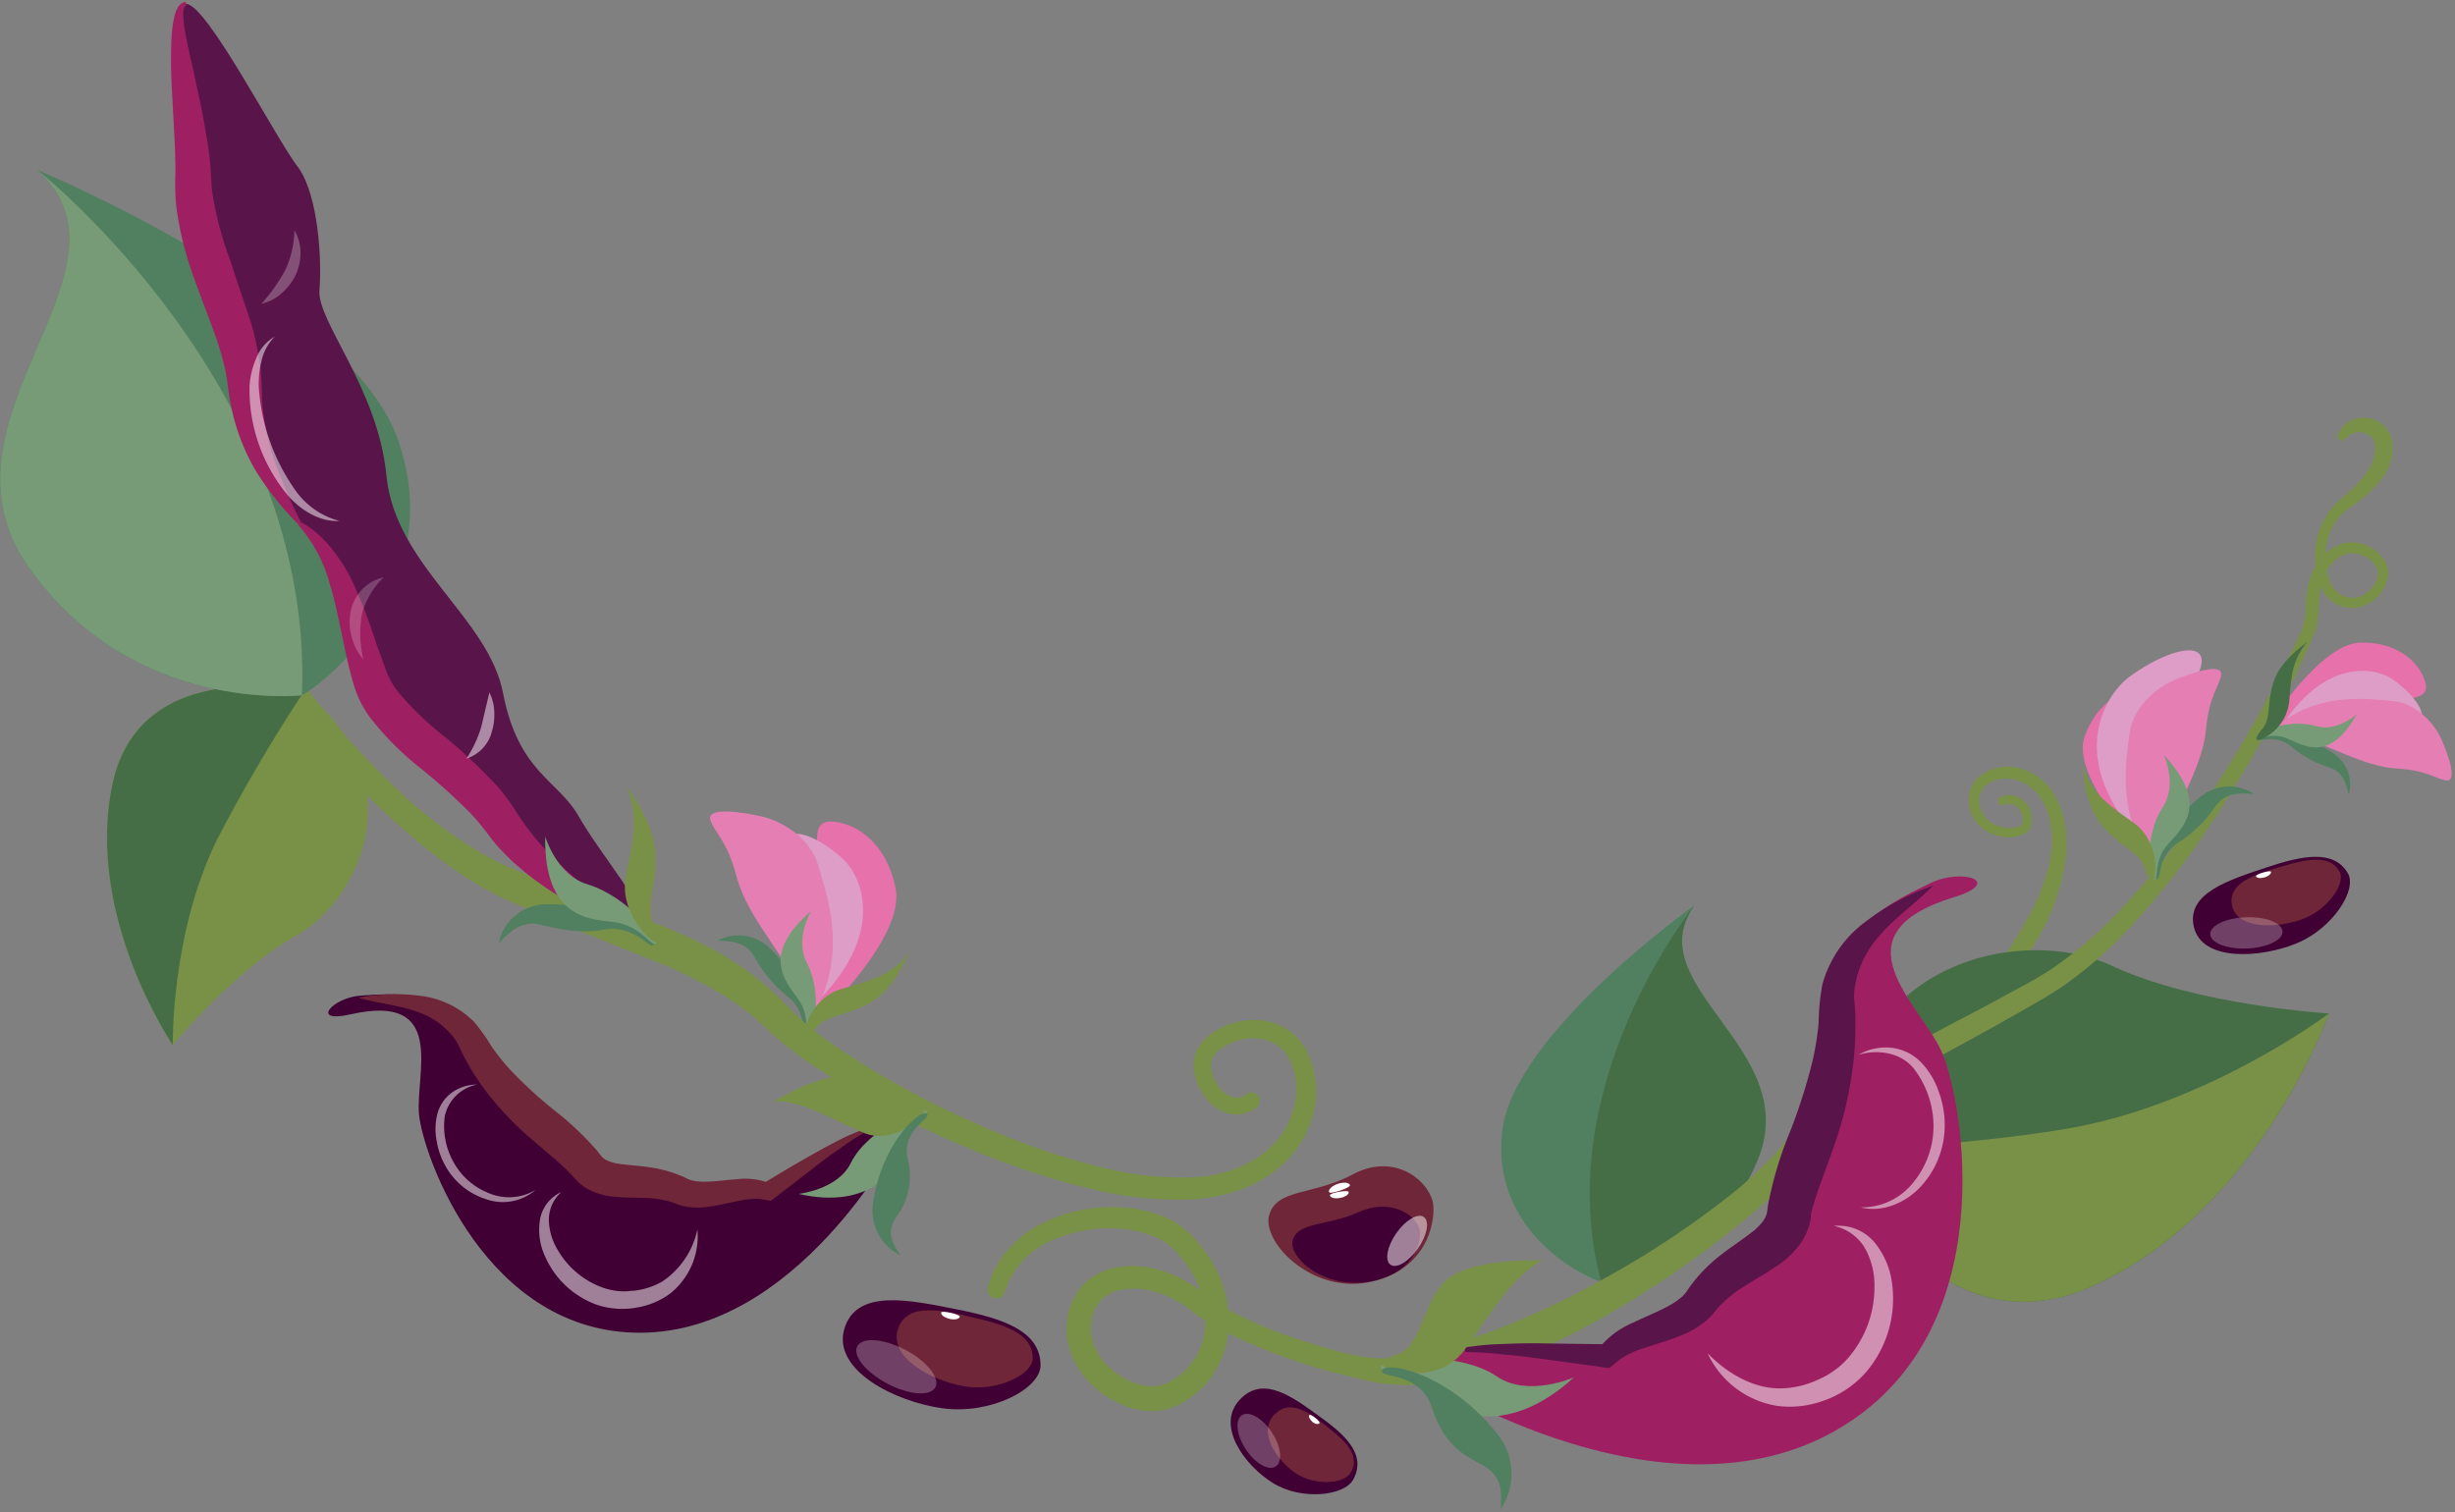 <?xml version="1.0" encoding="UTF-8"?>
<svg xmlns="http://www.w3.org/2000/svg" xmlns:v="https://vecta.io/nano" width="474" height="292" fill="none">
  <rect width="100%" height="100%" fill="#808080" stroke="none"/>
  <style><![CDATA[.B{fill:#799147}.C{fill:#518060}.D{fill:#fff}.E{fill:#769b76}.F{fill-rule:evenodd}.G{fill:#702639}.H{fill:#400033}.I{fill:#456e46}.J{opacity:.25}.K{fill:#e671ab}.L{fill:#dd9dc6}.M{fill:#e57eb3}]]></style>
  <path d="M364.557 207.8c1.888-1.17 3.694-2.469 5.404-3.888 1.723-1.378 3.405-2.895 5.005-4.439a75.8 75.8 0 0 0 8.823-10.106 114.36 114.36 0 0 0 7.169-11.167c2.27-3.705 3.906-7.764 4.839-12.008.392-2.091.462-4.229.207-6.342-.206-2.057-.895-4.037-2.013-5.776-1.102-1.668-2.765-2.885-4.687-3.433a6.69 6.69 0 0 0-2.837-.235c-.952.126-1.865.455-2.678.966-.736.504-1.273 1.25-1.516 2.109-.218.912-.18 1.866.11 2.757.342.904.916 1.702 1.663 2.314s1.643 1.017 2.597 1.174c.944.25 1.937.25 2.881 0a1.54 1.54 0 0 0 .855-.565 3.32 3.32 0 0 0 .138-.538c.027-.219.027-.442 0-.661a2.98 2.98 0 0 0-.346-1.266c-.207-.391-.499-.731-.854-.995a2.36 2.36 0 0 0-1.161-.466c-.422-.049-.849.017-1.237.19a.84.84 0 0 1-1.076-.455.83.83 0 0 1-.058-.319.82.82 0 0 1 .069-.316c.044-.1.106-.19.185-.266a.81.81 0 0 1 .273-.174c.647-.277 1.353-.39 2.054-.331a3.85 3.85 0 0 1 1.972.758c.559.408 1.021.935 1.352 1.543a4.69 4.69 0 0 1 .564 1.973c.034.343.034.69 0 1.034a3.54 3.54 0 0 1-.317 1.075c-.402.663-1.036 1.154-1.779 1.379-1.234.416-2.56.488-3.832.206-1.259-.225-2.448-.74-3.474-1.502-1.074-.791-1.886-1.886-2.33-3.144a7.16 7.16 0 0 1-.235-3.929 6.05 6.05 0 0 1 2.275-3.35 8.94 8.94 0 0 1 3.58-1.435 8.93 8.93 0 0 1 3.851.208 10.78 10.78 0 0 1 6.135 4.26c1.403 2.059 2.296 4.422 2.606 6.893.365 2.376.365 4.794 0 7.169a43.54 43.54 0 0 1-4.55 13.277c-2.241 4.043-4.918 7.829-7.982 11.291a196.33 196.33 0 0 1-19.302 19.577 1.83 1.83 0 0 1-1.273.311c-.449-.057-.86-.278-1.156-.62a1.83 1.83 0 0 1-.446-1.233c.008-.451.183-.884.49-1.215l.235-.18-.193-.11z" class="B"></path>
  <path d="M309.163 247.535s21.589-2.358 30.261-23.713-23.437-33.323-12.27-48.984c0 0-34.908 24.816-37.113 43.552s14.531 27.766 19.122 29.145z" class="C"></path>
  <path d="M309.163 247.535s21.589-2.358 30.261-23.713-23.437-33.322-12.27-48.984c0-.069-28.207 34.963-17.991 72.697z" class="I"></path>
  <g class="F">
    <path d="M276.599 231.955c-1.213-4.495-7.748-9.279-15.4-5.17s-14.724 2.66-16.158 7.899 8.438 15.496 19.908 12.794 12.339-12.959 11.65-15.523z" class="G"></path>
    <path d="M274.058 237.304c-.841-2.895-5.777-5.942-11.774-3.226s-11.429 1.833-12.642 5.239 6.204 9.926 15.165 8.106 9.747-8.465 9.251-10.119z" class="H"></path>
    <g class="D">
      <path d="M256.603 230.204c-.165-.51.593-1.227 1.71-1.599s2.15-.262 2.33.248-3.874 1.861-4.04 1.351zm3.797-.028c.083.455-.662.979-1.654 1.158s-1.889 0-1.972-.496 3.543-1.117 3.626-.662z"></path>
      <path opacity=".5" d="M273.785 241.082c-1.764 2.551-4.136 3.957-5.308 3.157s-.675-3.543 1.103-6.08 4.136-3.956 5.308-3.157.676 3.53-1.103 6.08z"></path>
    </g>
    <path d="M200.906 263.596c-.083-6.494-6.99-8.92-16.089-10.726s-19.522-4.136-21.81 3.805 9.83 14.049 19.039 15.289 18.915-3.75 18.86-8.368z" class="H"></path>
    <path d="M199.381 262.353c.097-4.494-4.618-6.328-10.85-7.789s-13.386-3.336-15.165 2.123 6.466 9.926 12.794 11.029 13.152-2.261 13.221-5.363z" class="G"></path>
    <g class="D">
      <path d="M185.318 254.274c-.11.455-1.006.648-1.985.414s-1.709-.772-1.613-1.227 3.695.372 3.598.813z"></path>
      <path d="M171.347 267.208c-4.136-2.165-6.783-5.405-5.831-7.225s5.087-1.502 9.25.676 6.77 5.432 5.832 7.238-5.101 1.503-9.251-.689z" class="J"></path>
    </g>
    <path d="M453.312 168.634c-2.675-4.578-8.575-3.516-15.758-1.103s-15.551 4.949-13.952 11.539 12.67 5.997 19.715 3.143 11.87-10.381 9.995-13.579z" class="H"></path>
    <path d="M451.728 168.356c-1.751-3.226-5.846-2.619-10.864-1.116s-10.85 3.046-9.899 7.637 8.617 4.44 13.539 2.634 8.437-6.894 7.224-9.155z" class="G"></path>
    <g class="D">
      <path d="M438.463 168.344c.11.358-.442.855-1.241 1.089s-1.531.152-1.641-.221 2.771-1.227 2.882-.868z"></path>
      <path d="M433.795 183.164c-3.833.152-7.004-1.089-7.059-2.757s3.006-3.13 6.893-3.268 7.004 1.103 7.073 2.758-3.061 3.143-6.907 3.267z" class="J"></path>
    </g>
    <path d="M261.276 285.723c2.482-4.591-1.061-8.272-6.273-12.022s-11.029-8.354-15.661-3.377.91 12.642 6.424 16.061 13.773 2.509 15.51-.662z" class="H"></path>
    <path d="M260.768 284.412c1.82-3.13-.538-5.735-4.026-8.493s-7.403-6.066-10.671-2.757.331 8.782 4.04 11.291 9.402 2.151 10.657-.041z" class="G"></path>
    <g class="D">
      <path d="M254.77 274.832c-.249.289-.897.179-1.379-.262s-.813-1.02-.579-1.31 2.192 1.282 1.958 1.572z"></path>
      <path d="M240.655 280.07c-1.861-2.757-2.288-5.694-.965-6.714s3.888.359 5.735 3.047 2.303 5.694.979 6.714-3.888-.358-5.749-3.047z" class="J"></path>
    </g>
    <path d="M158.875 196.027s15.799-15.165 14.062-24.333-7.969-12.946-12.546-13.056-1.971 7.114-1.296 12.118-4.715 24.623-.22 25.271z" class="K"></path>
    <path d="M156.652 194.525c-1.075 1.006-1.061-6.438-.896-13.663s-5.294-16.047-3.819-18.804 7.459.537 11.112 4.136 7.996 14.875-6.397 28.331z" class="L"></path>
    <path d="M137.145 158.376c-.813-2.578 5.998-1.627 10.009-.69s9.265 4.233 10.768 9.279 4.563 13.607 1.709 23.051-4.908 1.599-7.762-3.405-7.982-10.85-9.733-17.592-4.246-8.341-4.991-10.643z" class="M"></path>
    <path d="M155.55 199.914c-.978 0 .511-4.356-3.515-7.486a25.72 25.72 0 0 1-6.452-7.817c-1.682-2.757-4.453-2.867-7.045-2.978 1.637-.857 3.506-1.17 5.333-.892a8.69 8.69 0 0 1 4.828 2.436c7.568 7.418 8.409 16.655 6.851 16.737z" class="C"></path>
    <path d="M156.596 175.939s-3.212 5.405-.827 9.954c3.171 6.066 1.296 14.435.276 14.242s.661-3.64-1.958-7.238-7.142-8.575 2.509-16.958z" class="E"></path>
    <path d="M155.553 198.15s1.571-5.611 6.893-7.169 9.389-2.385 13.07-6.893c0 0-2.758 6.383-6.618 8.975-5.004 3.336-9.085 2.564-11.401 5.515s-2.606 1.461-1.944-.428z" class="B"></path>
  </g>
  <path d="M42.943 108.013a197.16 197.16 0 0 0 21.535 31.448c4.069 4.868 8.444 9.473 13.097 13.786 4.581 4.302 9.62 8.089 15.027 11.291a56.71 56.71 0 0 0 8.272 4.012l8.989 3.406 18.116 6.893c3.019 1.268 6.066 2.578 9.057 4.136 3.005 1.607 5.878 3.451 8.589 5.514l1.999 1.613 1.903 1.724c.648.551 1.199 1.185 1.806 1.778l1.682 1.71a60.11 60.11 0 0 0 7.114 5.859 149.14 149.14 0 0 0 16.185 9.885 189.23 189.23 0 0 0 17.261 8.093c5.854 2.414 11.871 4.413 18.005 5.983a63.68 63.68 0 0 0 18.474 2.206c6.039-.248 12.036-2.289 15.993-6.59a15.86 15.86 0 0 0 3.957-7.541c.609-2.778.309-5.678-.855-8.272a7.35 7.35 0 0 0-6.08-4.371c-1.366-.151-2.749-.031-4.069.352s-2.551 1.023-3.624 1.882c-.454.332-.83.76-1.102 1.253a3.88 3.88 0 0 0-.47 1.601 7.34 7.34 0 0 0 .111.91 7.38 7.38 0 0 0 .248.992 7.72 7.72 0 0 0 .813 1.82 5.51 5.51 0 0 0 2.758 2.385 2.75 2.75 0 0 0 1.513.189c.512-.08.991-.303 1.382-.644a1.6 1.6 0 0 1 1.119-.345c.403.03.78.213 1.054.51a1.6 1.6 0 0 1 .424 1.091c-.001.404-.156.793-.433 1.088-.822.769-1.853 1.278-2.964 1.461a6.45 6.45 0 0 1-3.171-.275c-1.871-.698-3.454-2.004-4.494-3.709a11.45 11.45 0 0 1-1.186-2.578c-.15-.45-.265-.911-.345-1.379-.108-.485-.172-.978-.193-1.475a6.43 6.43 0 0 1 .786-3.157 8.49 8.49 0 0 1 1.889-2.33c1.411-1.221 3.072-2.12 4.867-2.633 1.784-.546 3.659-.728 5.514-.538a11.04 11.04 0 0 1 5.322 1.93c1.568 1.115 2.822 2.615 3.64 4.357 1.594 3.292 2.078 7.012 1.378 10.602a19.87 19.87 0 0 1-4.742 9.457c-2.385 2.615-5.331 4.656-8.617 5.97a32.32 32.32 0 0 1-10.037 2.233 68.91 68.91 0 0 1-19.825-2.013 142.13 142.13 0 0 1-18.749-5.886c-12.227-4.687-23.905-10.697-34.825-17.923a65.04 65.04 0 0 1-7.997-6.176l-1.792-1.655c-.565-.51-1.103-1.061-1.696-1.53l-1.764-1.379-1.834-1.378c-5.152-3.399-10.669-6.211-16.447-8.383l-17.923-7.238-8.92-3.887c-3.072-1.384-6.035-2.997-8.865-4.826a113.43 113.43 0 0 1-15.455-12.408c-4.754-4.487-9.278-9.212-13.552-14.158-4.288-4.908-8.382-9.982-12.339-15.166s-7.776-10.395-11.512-15.909a3.53 3.53 0 0 1-.433-2.589c.194-.887.722-1.665 1.474-2.172a3.53 3.53 0 0 1 2.566-.554c.895.153 1.696.644 2.238 1.372l.165.275h-.014z" class="B"></path>
  <path d="M173.104 220.541s-19.301 36.631-49.314 36.824-42.174-34.343-42.891-42.174 5.515-23.588-13.249-19.301c-7.886 1.779-3.405-3.253 1.971-3.626s17.826-1.475 23.506 8.052c6.631 11.139 16.93 15.896 22.376 23.258 2.537 3.405 9.526.896 16.957 4.618 3.805 1.903 11.098-1.199 15.538.662 0 0 10.615-7.403 15.399-8.92 0 0 6.894-3.943 8.934-4.646s3.847-.841.772 5.253z" class="H"></path>
  <path d="M69.509 192.773c3.943 1.075 7.762 1.378 11.098 2.633a14.79 14.79 0 0 1 7.293 5.377 10.36 10.36 0 0 1 .951 1.764l.607 1.283.813 1.489a47.98 47.98 0 0 0 3.571 5.432c2.513 3.285 5.364 6.298 8.506 8.988 2.923 2.551 5.708 4.729 7.776 6.894l.358.399.097.097.234.276.304.331c.289.303.592.592.896.854s.468.373.717.552a9.87 9.87 0 0 0 1.475.827c1.458.657 3.022 1.049 4.618 1.158 2.427.179 4.136.152 5.804.207 1.523.036 3.037.254 4.509.648a26.11 26.11 0 0 1 1.034.331c.634.262.317.124 1.075.4.451.144.911.255 1.379.33a13.74 13.74 0 0 0 4.039 0c2.302-.289 4.136-.799 5.887-1.116 1.383-.345 2.81-.475 4.232-.386l2.041.358.758-.579 8.355-6.438c1.378-1.062 2.757-2.11 4.274-3.102 1.401-1.045 2.865-2.003 4.384-2.868l-.207-.662c-1.683.605-3.319 1.333-4.894 2.179-1.572.799-3.116 1.654-4.66 2.523a303.6 303.6 0 0 0-9.127 5.376h.441c-1.899-.649-3.922-.856-5.914-.606-1.944.138-3.847.413-5.735.469a11.05 11.05 0 0 1-2.758-.207c-.432-.097-.849-.25-1.24-.455a13.88 13.88 0 0 0-1.379-.607c-1.828-.736-3.741-1.241-5.694-1.503-1.944-.303-3.888-.386-5.735-.648a8.49 8.49 0 0 1-2.565-.716 3.63 3.63 0 0 1-.937-.69c-.303-.344-.565-.717-.882-1.13-2.562-2.929-5.401-5.603-8.479-7.983-2.975-2.395-5.784-4.988-8.41-7.762a43.89 43.89 0 0 1-3.543-4.453 34.03 34.03 0 0 0-3.391-4.756c-2.84-2.81-6.548-4.574-10.519-5.005a37.07 37.07 0 0 0-11.581.359l.124.138z" class="G"></path>
  <g class="F">
    <path d="M154.173 230.549s7.569-.8 10.078-5.929c3.35-6.824 14.159-11.098 14.669-10.064s-3.116 1.379-4.136 6.273-6.756 12.918-20.611 9.72z" class="E"></path>
    <path d="M176.944 216.39s-4.812 4.756-10.478 2.261-12.298-6.384-17.068-5.929c0 0 8.41-5.294 13.552-4.742s8.713 7.058 12.794 6.176 2.826.869 1.2 2.234z" class="B"></path>
    <path d="M179.041 215.163c.703.827-4.963 3.033-3.805 8.589.52 1.93.59 3.953.202 5.913s-1.22 3.806-2.436 5.392c-1.93 3.075-.73 4.963.869 7.376-1.847-.902-3.358-2.369-4.313-4.189a9.66 9.66 0 0 1-.995-5.93c1.641-11.664 9.375-18.502 10.478-17.151z" class="C"></path>
  </g>
  <path opacity=".5" d="M134.65 237.427c-.869 4.116-3.313 7.728-6.811 10.065a13.99 13.99 0 0 1-5.514 1.764c-.497 0-.965.097-1.489.111-1.433.041-2.862-.173-4.219-.635-3.78-1.289-6.96-3.911-8.947-7.375a11.61 11.61 0 0 1-1.696-5.653c-.02-1.04.187-2.072.606-3.025s1.04-1.801 1.82-2.49c-1.075.481-2.015 1.219-2.736 2.15a7.16 7.16 0 0 0-1.4 3.186c-.395 2.39-.063 4.845.952 7.045.961 2.217 2.377 4.208 4.156 5.844s3.88 2.881 6.17 3.655a16.02 16.02 0 0 0 3.626.661 13.76 13.76 0 0 0 1.861 0 13.1 13.1 0 0 0 1.778-.206c2.398-.366 4.67-1.312 6.618-2.758a14.14 14.14 0 0 0 5.225-12.339zm-42.501-27.986c-1.706-.006-3.373.503-4.784 1.462-1.46 1.035-2.506 2.554-2.95 4.287a12.23 12.23 0 0 0-.096 5.198c.28 1.703.864 3.342 1.723 4.839a13.64 13.64 0 0 0 7.845 6.356 9.66 9.66 0 0 0 4.997.383c1.67-.314 3.228-1.065 4.515-2.176-1.359.811-2.892 1.287-4.471 1.39s-3.161-.17-4.614-.797a13.38 13.38 0 0 1-6.769-5.997 14.27 14.27 0 0 1-1.668-8.851 7.92 7.92 0 0 1 2.218-3.992 7.91 7.91 0 0 1 4.055-2.102z" class="D"></path>
  <path d="M58.685 133.533s-31.709-7.417-37.003 18.033 11.677 50.225 11.677 50.225 12.105-14.683 23.837-21.122 23.465-29.475 1.489-47.136z" class="B"></path>
  <path d="M58.688 133.533s-31.709-7.417-37.003 18.033 11.677 50.225 11.677 50.225-.414-21.356 8.52-39.609c5.096-9.838 10.706-19.4 16.806-28.649z" class="I"></path>
  <path d="M58.299 134.262s-32.771 3.806-52.816-24.815S28.85 52.205 7.123 32.766c0 0 60.082 25.064 69.65 51.962s-12.146 45.937-18.474 49.535z" class="C"></path>
  <path d="M58.297 134.263s-32.771 3.805-52.816-24.816 23.368-57.242 1.641-76.681c0-.069 53.575 42.284 51.176 101.497z" class="E"></path>
  <path d="M123.459 177.663c-2.757 2.219-21.093-6.122-28.869-17.192-7.693-10.726-21.948-16.985-25.464-27.863s-3.378-23.272-11.305-31.544-12.063-16.033-13.263-26.98-10.45-25.436-10.064-38.768C34.66 22.191 31.475 1.277 35.873.753c4.012-.207 17.702 26.649 21.81 31.709 3.722 5.377 4.495 17.481 3.998 23.561s11.305 18.943 12.932 35.845c1.751 17.509 19.811 27.352 22.555 42.187 3.005 15.165 10.574 16.543 14.6 23.644s13.718 18.46 11.691 19.963z" fill="#59154a" class="F"></path>
  <path d="M58.109 100.816a96.95 96.95 0 0 1-5.17-11.98 46.32 46.32 0 0 1-2.358-11.829 59.56 59.56 0 0 0-.386-6.714c-.36-2.408-.862-4.793-1.503-7.142-1.379-4.467-2.909-8.561-4.136-12.587a63.77 63.77 0 0 1-3.254-11.567 33.32 33.32 0 0 1-.427-2.757l-.193-3.254a57.19 57.19 0 0 0-.869-6.893c-.675-4.453-1.709-8.741-2.592-13.028-.552-2.123-.965-4.246-1.379-6.356-.206-1.029-.349-2.069-.427-3.116-.069-1.006-.138-2.123.51-2.551L35.858.34c-.349.067-.677.215-.957.433a2.26 2.26 0 0 0-.656.821c-.264.53-.463 1.09-.593 1.668-.255 1.101-.417 2.222-.483 3.35-.166 2.233-.166 4.453-.138 6.659.124 4.439.441 8.851.648 13.263.11 2.206.193 4.412.193 6.617-.103 2.244-.047 4.492.165 6.728.584 4.446 1.637 8.818 3.143 13.042 1.461 4.219 3.13 8.272 4.563 12.408.715 2.06 1.314 4.159 1.792 6.287.427 2.082.565 4.37 1.034 6.562a40.49 40.49 0 0 0 4.701 12.546 56.49 56.49 0 0 0 8.272 10.477l.565-.386zm65.165 76.557a4.81 4.81 0 0 1-2.757-.868 24.58 24.58 0 0 1-2.688-1.641c-1.75-1.174-3.431-2.449-5.032-3.819-3.189-2.586-6.159-5.431-8.879-8.506a63.96 63.96 0 0 1-3.516-4.619l-.799-1.254c-.303-.455-.538-.869-.965-1.462-.786-1.116-1.503-2.026-2.289-2.991a105.67 105.67 0 0 0-10.119-9.651 59.02 59.02 0 0 1-8.796-8.272 14.73 14.73 0 0 1-2.633-4.136l-2.178-5.928a96.4 96.4 0 0 0-4.977-12.753c-2.22-4.136-5.225-8.272-9.526-10.643l-.579.496a28.35 28.35 0 0 1 6.135 11.471c1.282 4.205 2.054 8.589 3.005 12.973.483 2.206.993 4.398 1.654 6.562.665 2.213 1.7 4.296 3.061 6.163a57.05 57.05 0 0 0 9.54 9.651 115.02 115.02 0 0 1 9.871 8.864 53.47 53.47 0 0 1 4.136 5.06 40.18 40.18 0 0 0 4.619 4.825 56.61 56.61 0 0 0 10.961 7.611c1.978 1.061 4.028 1.983 6.135 2.757 1.07.387 2.166.695 3.281.924 1.215.367 2.521.304 3.695-.18l-.359-.634z" fill="#9f2062"></path>
  <g class="D">
    <path opacity=".5" d="M94.49 133.725l-1.585 6.7a23.58 23.58 0 0 1-2.84 6.066 7.4 7.4 0 0 0 4.922-5.294 11.03 11.03 0 0 0 .441-3.778 8.93 8.93 0 0 0-.937-3.694zm-28.951-33.13a15 15 0 0 1-8.451-5.832c-4.208-5.897-6.677-12.857-7.128-20.087-.054-1.761.146-3.521.593-5.225a9.5 9.5 0 0 1 2.509-4.467 8.38 8.38 0 0 0-3.502 3.998 15.99 15.99 0 0 0-1.379 5.515c-.179 7.834 2.529 15.459 7.61 21.424 2.592 2.84 6.245 4.922 9.747 4.674z"></path>
    <path d="M50.482 58.657a8.45 8.45 0 0 0 3.764-1.916 11.03 11.03 0 0 0 2.757-3.474c.682-1.394 1.032-2.928 1.02-4.481-.001-1.523-.41-3.018-1.186-4.329a18.64 18.64 0 0 1-1.765 7.693c-1.265 2.345-2.806 4.529-4.591 6.507z" class="J"></path>
    <path opacity=".2" d="M70.157 127.329a21.63 21.63 0 0 1-.276-8.768 15.55 15.55 0 0 1 4.205-7.086c-1.504.336-2.884 1.086-3.984 2.164-1.162 1.166-1.978 2.631-2.358 4.233-.355 1.669-.307 3.398.138 5.045a10.38 10.38 0 0 0 2.275 4.412z"></path>
  </g>
  <g class="F">
    <path d="M126.146 182.461c-.676.924-3.64-3.943-9.54-2.937-3.805.662-7.142.29-12.133-.923-3.874-.952-6.079 1.378-8.175 3.584a9.36 9.36 0 0 1 9.251-7.555c12.601-.165 21.631 6.342 20.597 7.831z" class="C"></path>
    <path d="M105.26 161.52s2.192 7.486 8.162 9.25c7.858 2.372 14.131 10.63 13.235 11.416s-2.882-3.475-8.148-4.136c-4.977-.51-13.47-.938-13.249-16.53z" class="E"></path>
    <path d="M124.875 180.682s-5.28-4.894-4.04-11.401 2.62-11.099.138-17.537c0 0 4.853 6.535 5.446 11.994.758 7.059-2.123 10.947-.138 15.069s.303 3.654-1.406 1.875z" class="B"></path>
  </g>
  <path d="M355.135 222.248s17.068 40.45 49.026 26.029 45.495-52.568 45.495-52.568-25.615-1.544-41.925-9.223-50.776-2.206-52.596 35.762z" class="I"></path>
  <path d="M355.135 222.25s17.068 40.45 49.026 26.029 45.495-52.568 45.495-52.568-22.968 17.357-49.949 22.141c-18.308 3.226-44.572 4.398-44.572 4.398zm-164.398 26.346c.734-2.769 2.114-5.325 4.026-7.459a22.06 22.06 0 0 1 6.7-5.032c5.014-2.412 10.593-3.404 16.13-2.867a23.89 23.89 0 0 1 8.162 2.192 14.85 14.85 0 0 1 3.709 2.523c1 .968 1.922 2.014 2.757 3.129 3.621 4.519 5.381 10.248 4.922 16.02a18.18 18.18 0 0 1-2.895 8.272c-1.652 2.516-3.946 4.544-6.646 5.873-.714.361-1.462.652-2.233.869-.789.207-1.598.327-2.413.358-1.552.058-3.104-.143-4.591-.593a18.6 18.6 0 0 1-7.568-4.48c-2.217-2.098-3.787-4.787-4.522-7.748a13.55 13.55 0 0 1-.249-4.66c.177-1.562.645-3.077 1.379-4.467a10.92 10.92 0 0 1 3.157-3.681c1.295-.922 2.756-1.587 4.302-1.958a17.83 17.83 0 0 1 8.754.304c2.746.754 5.333 1.996 7.638 3.667.289.207.565.427.841.648l.758.606c.44.375.9.724 1.379 1.048.992.676 2.054 1.31 3.143 1.903a86.39 86.39 0 0 0 14.021 5.818 113.21 113.21 0 0 0 7.279 2.164c2.391.668 4.844 1.089 7.321 1.255.56.035 1.122.035 1.682 0l1.779-.235c1.199-.206 2.385-.399 3.57-.703 2.358-.51 4.715-1.158 7.1-1.751 4.808-1.325 9.509-3.012 14.063-5.046 4.618-1.985 9.168-4.136 13.607-6.617 8.955-4.768 17.479-10.304 25.478-16.544a73.25 73.25 0 0 0 10.808-10.175 57.48 57.48 0 0 1 11.512-11.249 115.5 115.5 0 0 1 13.525-8.19l13.704-7.21 6.783-3.667 3.364-1.861c1.047-.662 2.136-1.241 3.157-1.958 4.163-2.829 8.037-6.062 11.567-9.651 7.107-7.322 13.466-15.335 18.984-23.919 5.629-8.579 10.73-17.493 15.275-26.691l1.668-3.461a13.32 13.32 0 0 0 1.214-3.35c.524-2.288.262-4.922.965-7.72a11.39 11.39 0 0 1 1.861-3.861c.838-1.204 1.941-2.199 3.226-2.909a6.79 6.79 0 0 1 4.467-.675 7.81 7.81 0 0 1 3.929 2.027 6.61 6.61 0 0 1 1.379 1.847 4.36 4.36 0 0 1 .455 2.316c-.217 1.51-.888 2.918-1.925 4.036s-2.39 1.894-3.88 2.223c-1.516.28-3.083.016-4.425-.744-1.295-.794-2.3-1.983-2.868-3.392-.566-1.283-.911-2.654-1.02-4.053a15.93 15.93 0 0 1 1.379-8.065 14.04 14.04 0 0 1 2.33-3.516 20.23 20.23 0 0 1 1.53-1.379 22.54 22.54 0 0 0 1.379-1.241 17.74 17.74 0 0 0 4.37-5.515c.426-.959.637-1.998.62-3.047a2.36 2.36 0 0 0-.909-2.109c-.698-.569-1.584-.854-2.482-.8a3.92 3.92 0 0 0-2.537 1.406.74.74 0 0 1-.245.17.75.75 0 0 1-.585 0 .74.74 0 0 1-.245-.17.75.75 0 0 1-.226-.376.76.76 0 0 1 .019-.438c.271-.755.718-1.434 1.302-1.983a5.08 5.08 0 0 1 2.062-1.174 5.79 5.79 0 0 1 4.853.813c.753.504 1.365 1.192 1.778 1.999.379.791.563 1.66.538 2.537.048 1.541-.284 3.07-.965 4.453-.654 1.294-1.515 2.473-2.551 3.488a28.93 28.93 0 0 1-3.046 2.675c-.524.414-1.062.8-1.613 1.186s-.952.689-1.379 1.089a10.06 10.06 0 0 0-2.096 2.757c-1.067 2.161-1.501 4.579-1.254 6.976a10.49 10.49 0 0 0 .896 3.571c.401 1.003 1.111 1.852 2.027 2.426.916.53 1.991.716 3.033.524 1.049-.243 2.002-.791 2.738-1.577a5.44 5.44 0 0 0 1.398-2.835c.011-.487-.092-.97-.3-1.41a3.12 3.12 0 0 0-.9-1.126c-.813-.785-1.839-1.312-2.95-1.517a4.55 4.55 0 0 0-3.033.51 7.36 7.36 0 0 0-2.413 2.247c-.653.932-1.121 1.98-1.379 3.089-.551 2.233-.248 4.866-.785 7.637a16.49 16.49 0 0 1-1.379 3.93l-1.572 3.584a259.24 259.24 0 0 1-14.986 27.256c-5.492 8.879-11.852 17.192-18.984 24.816a82.22 82.22 0 0 1-11.994 10.354c-1.089.786-2.261 1.447-3.378 2.178l-3.364 1.944-6.769 3.833-13.552 7.444a113.98 113.98 0 0 0-12.794 8.066 52.27 52.27 0 0 0-10.34 10.519c-3.424 4.127-7.258 7.896-11.443 11.25-4.04 3.377-8.272 6.521-12.546 9.498s-8.713 5.832-13.263 8.465-9.223 5.046-14.048 7.211c-4.88 2.17-9.917 3.968-15.069 5.377-2.628.725-5.328 1.16-8.051 1.296-1.378.075-2.758.075-4.136 0l-2.082-.166c-.731-.071-1.458-.182-2.178-.331a126.53 126.53 0 0 1-15.358-4.136 103.92 103.92 0 0 1-14.573-6.135c-1.205-.623-2.374-1.314-3.502-2.068a20.23 20.23 0 0 1-1.709-1.213l-.772-.593c-.221-.186-.451-.361-.69-.524a19.15 19.15 0 0 0-6.272-2.909 13.44 13.44 0 0 0-6.563-.151c-.951.213-1.844.632-2.615 1.228a6.67 6.67 0 0 0-1.852 2.218 8.88 8.88 0 0 0-.661 5.915c.54 2.078 1.664 3.958 3.239 5.418 3.116 3.005 8.052 4.811 11.443 2.992a12.83 12.83 0 0 0 7.073-10.368 18.43 18.43 0 0 0-3.902-12.89c-.697-.942-1.466-1.827-2.302-2.647a10.82 10.82 0 0 0-2.592-1.793 19.83 19.83 0 0 0-6.687-1.888c-4.787-.534-9.63.213-14.034 2.164-2.151.904-4.08 2.263-5.656 3.984a16.16 16.16 0 0 0-3.471 5.984c-.121.429-.407.793-.796 1.012a1.69 1.69 0 0 1-1.279.153 1.68 1.68 0 0 1-1.165-2.075z" class="B"></path>
  <path d="M276.751 266.918s44.31 28.138 77.467 9.444 24.733-64.356 20.597-73.428-20.983-22.458 2.385-29.655c9.802-3.005 1.682-5.721-4.453-2.757s-20.556 9.651-20.79 23.672c-.276 16.447-8.603 28.166-9.982 39.677-.634 5.363-9.899 7.004-15.73 15.786-2.992 4.481-12.96 5.666-16.682 10.519 0 0-16.337-1.447-22.569-.124 0 0-10.119 0-12.738.524s-4.729 1.599 2.495 6.342z" fill="#9f2062"></path>
  <path d="M373.21 171.086c-3.667 3.668-7.692 6.37-10.546 9.885-2.612 2.934-4.237 6.613-4.646 10.52a13.03 13.03 0 0 0 .082 2.536l.124 1.806v2.137c.027 2.766-.144 5.531-.51 8.272-.678 5.199-1.907 10.31-3.667 15.248-1.627 4.646-3.309 8.796-4.26 12.408l-.152.676v.165.083.441.069l-.137.565c-.111.497-.276 1.02-.428 1.489l-.455 1.062a12.92 12.92 0 0 1-1.089 1.833c-1.201 1.622-2.675 3.021-4.356 4.136-2.565 1.737-4.481 2.758-6.26 3.902-1.65.998-3.177 2.187-4.549 3.543-.331.331-.634.662-.938 1.02-.524.676-.262.331-.923 1.117-.398.435-.826.841-1.283 1.213-1.337 1.08-2.829 1.953-4.425 2.592-2.757 1.131-5.06 1.737-7.169 2.468-1.739.495-3.39 1.258-4.894 2.261l-2.013 1.682-1.213-.179-13.249-1.82c-2.22-.276-4.439-.524-6.659-.717-2.202-.252-4.416-.381-6.631-.386l-.18-.855a44.74 44.74 0 0 1 6.742-.689c2.233-.097 4.481-.152 6.714-.166l13.428.18-.482.22a16.85 16.85 0 0 1 6.121-4.384c2.219-1.075 4.494-1.971 6.59-3.088 1.036-.528 2.004-1.181 2.881-1.944.408-.38.764-.811 1.062-1.282.344-.51.717-1.02 1.103-1.517a30.4 30.4 0 0 1 5.321-5.252c1.944-1.531 4.04-2.868 5.901-4.316a11.12 11.12 0 0 0 2.371-2.399 4.36 4.36 0 0 0 .607-1.378c.11-.565.152-1.131.262-1.779a73.57 73.57 0 0 1 4.287-14.131c1.759-4.492 3.21-9.098 4.343-13.786.524-2.349.893-4.731 1.103-7.128.032-2.475.277-4.943.731-7.376a22.5 22.5 0 0 1 8.423-12.132 46.44 46.44 0 0 1 12.974-6.893l-.056.068z" fill="#59154a"></path>
  <g class="F">
    <path d="M303.867 265.995s-8.823 3.902-14.82-.165c-7.983-5.405-22.569-3.282-22.473-1.82s4.329-.414 8.452 4.315 15.565 9.844 28.841-2.33z" class="E"></path>
    <path d="M269.843 264.807s8.272 2.206 12.932-4.136 9.527-14.779 15.069-17.274c0 0-12.601-.538-17.923 3.309s-5.142 13.262-10.188 14.875-2.482 2.716.11 3.226z" class="B"></path>
    <path d="M266.806 264.752c-.234 1.379 7.39.207 9.651 7.045s5.514 8.879 9.568 11.029 3.943 5.019 3.694 8.658a12.23 12.23 0 0 0 2.101-7.319c-.097-2.601-1.021-5.103-2.638-7.143-9.196-11.815-22.004-14.448-22.376-12.27z" class="C"></path>
  </g>
  <path opacity=".5" d="M329.692 261.321c3.888 4.012 8.851 6.741 13.787 6.796 2.5-.002 4.971-.533 7.251-1.557.58-.262 1.117-.511 1.71-.814.524-.287 1.03-.605 1.517-.951 1.017-.69 1.943-1.505 2.757-2.427 3.355-3.808 5.203-8.711 5.197-13.786a14.77 14.77 0 0 0-1.695-7.293 9.15 9.15 0 0 0-2.57-2.947c-1.059-.785-2.275-1.332-3.565-1.603a9.1 9.1 0 0 1 4.365.645c1.38.57 2.598 1.471 3.548 2.623 1.923 2.392 3.098 5.298 3.378 8.354.341 3.044.039 6.125-.888 9.044s-2.455 5.61-4.489 7.9c-1.064 1.145-2.258 2.163-3.557 3.033-.66.436-1.346.832-2.054 1.186a17.63 17.63 0 0 1-2.082.882c-2.885 1.096-5.994 1.475-9.058 1.103-2.924-.448-5.692-1.613-8.057-3.39a17.94 17.94 0 0 1-5.495-6.798zm29.13-57.629c1.871-1.075 4.025-1.556 6.176-1.379 2.26.214 4.369 1.232 5.942 2.868 1.525 1.617 2.682 3.546 3.392 5.652a18.54 18.54 0 0 1 1.144 6.37c.031 4.424-1.625 8.694-4.632 11.939-2.923 3.185-7.5 5.073-11.608 4.012a12.66 12.66 0 0 0 10.381-5.074 17.07 17.07 0 0 0 3.695-10.877c-.072-3.908-1.39-7.69-3.764-10.795-2.344-2.992-6.714-3.902-10.726-2.716z" class="D"></path>
  <g class="F">
    <path d="M410.985 161.367s-10.892-12.228-8.506-19.094 7.734-9.403 11.387-9.251.786 5.515-.303 9.237 1.075 18.846-2.578 19.108z" class="K"></path>
    <path d="M413.582 162.58c1.089 1.158 2.385-7.073 3.488-15.083s9.154-17.577 7.899-20.679-8.947.179-13.924 3.956-12.132 16.117 2.537 31.806z" class="L"></path>
    <path d="M428.852 130.348c.358-2.454-5.721-.441-9.251 1.076s-7.817 5.376-8.423 10.147-2.068 12.987 1.985 20.955 4.742.593 6.576-4.37 5.625-11.029 6.204-17.426 2.592-8.245 2.909-10.382z" class="M"></path>
    <path d="M416.422 169.776c.965.152-.083-4.397 4.246-7.1a25.62 25.62 0 0 0 7.197-7.114c1.958-2.619 4.715-2.398 7.307-2.247a8.69 8.69 0 0 0-5.21-1.43 8.68 8.68 0 0 0-5.047 1.927c-8.286 6.603-10.037 15.716-8.493 15.964z" class="C"></path>
    <path d="M417.796 145.816s2.661 5.694-.179 9.982c-3.764 5.708-2.758 14.228-1.724 14.145s-.275-3.695 2.758-7.004 7.831-7.775-.855-17.123z" class="E"></path>
    <path d="M416.155 168.012s.4-5.818-4.136-9.071-8.037-5.418-9.968-10.947c0 0 .428 6.893 3.199 10.671 3.598 4.825 7.707 5.515 8.892 9.058s2.013 2.302 2.013.289z" class="B"></path>
    <path d="M438.519 139.364s9.65-15.166 17.274-15.276 11.719 4.301 12.546 7.969-5.39 2.757-9.54 3.019-19.026 7.803-20.28 4.288z" class="K"></path>
    <path d="M440.092 140.923c-.634 1.02 5.349-.207 11.126-1.516s13.786 1.626 15.813 0-1.654-5.901-5.142-8.272-13.346-3.999-21.797 9.788z" class="L"></path>
    <path d="M472.339 150.709c2.219.235.331-5.101-1.062-8.161s-4.936-6.769-9.223-7.155-11.691-1.448-18.819 2.385-.482 4.205 3.998 5.693 10.023 4.647 15.731 4.964 7.403 2.054 9.375 2.274z" class="M"></path>
    <path d="M435.931 142.673c.125.8 3.433-1.13 6.604 1.613a21.02 21.02 0 0 0 7.39 3.985c2.523.896 3.033 3.102 3.543 5.183.422-1.457.369-3.011-.151-4.437s-1.482-2.648-2.744-3.49c-7.252-4.963-14.821-4.15-14.642-2.854z" class="C"></path>
    <path d="M455.039 137.916s-3.805 3.474-7.858 2.302c-5.405-1.571-11.829 1.296-11.498 2.096s2.757-1.117 6.135.386 8.106 4.343 13.221-4.784z" class="E"></path>
    <path d="M437.347 142.383c1.245-.679 2.314-1.642 3.119-2.811a9.05 9.05 0 0 0 1.513-3.916c.372-4.55.4-7.942 3.474-11.65 0 0-4.687 3.24-6.135 6.783-1.875 4.563-.593 7.734-2.606 10.078s-.772 2.385.635 1.516z" class="I"></path>
  </g>
</svg>

